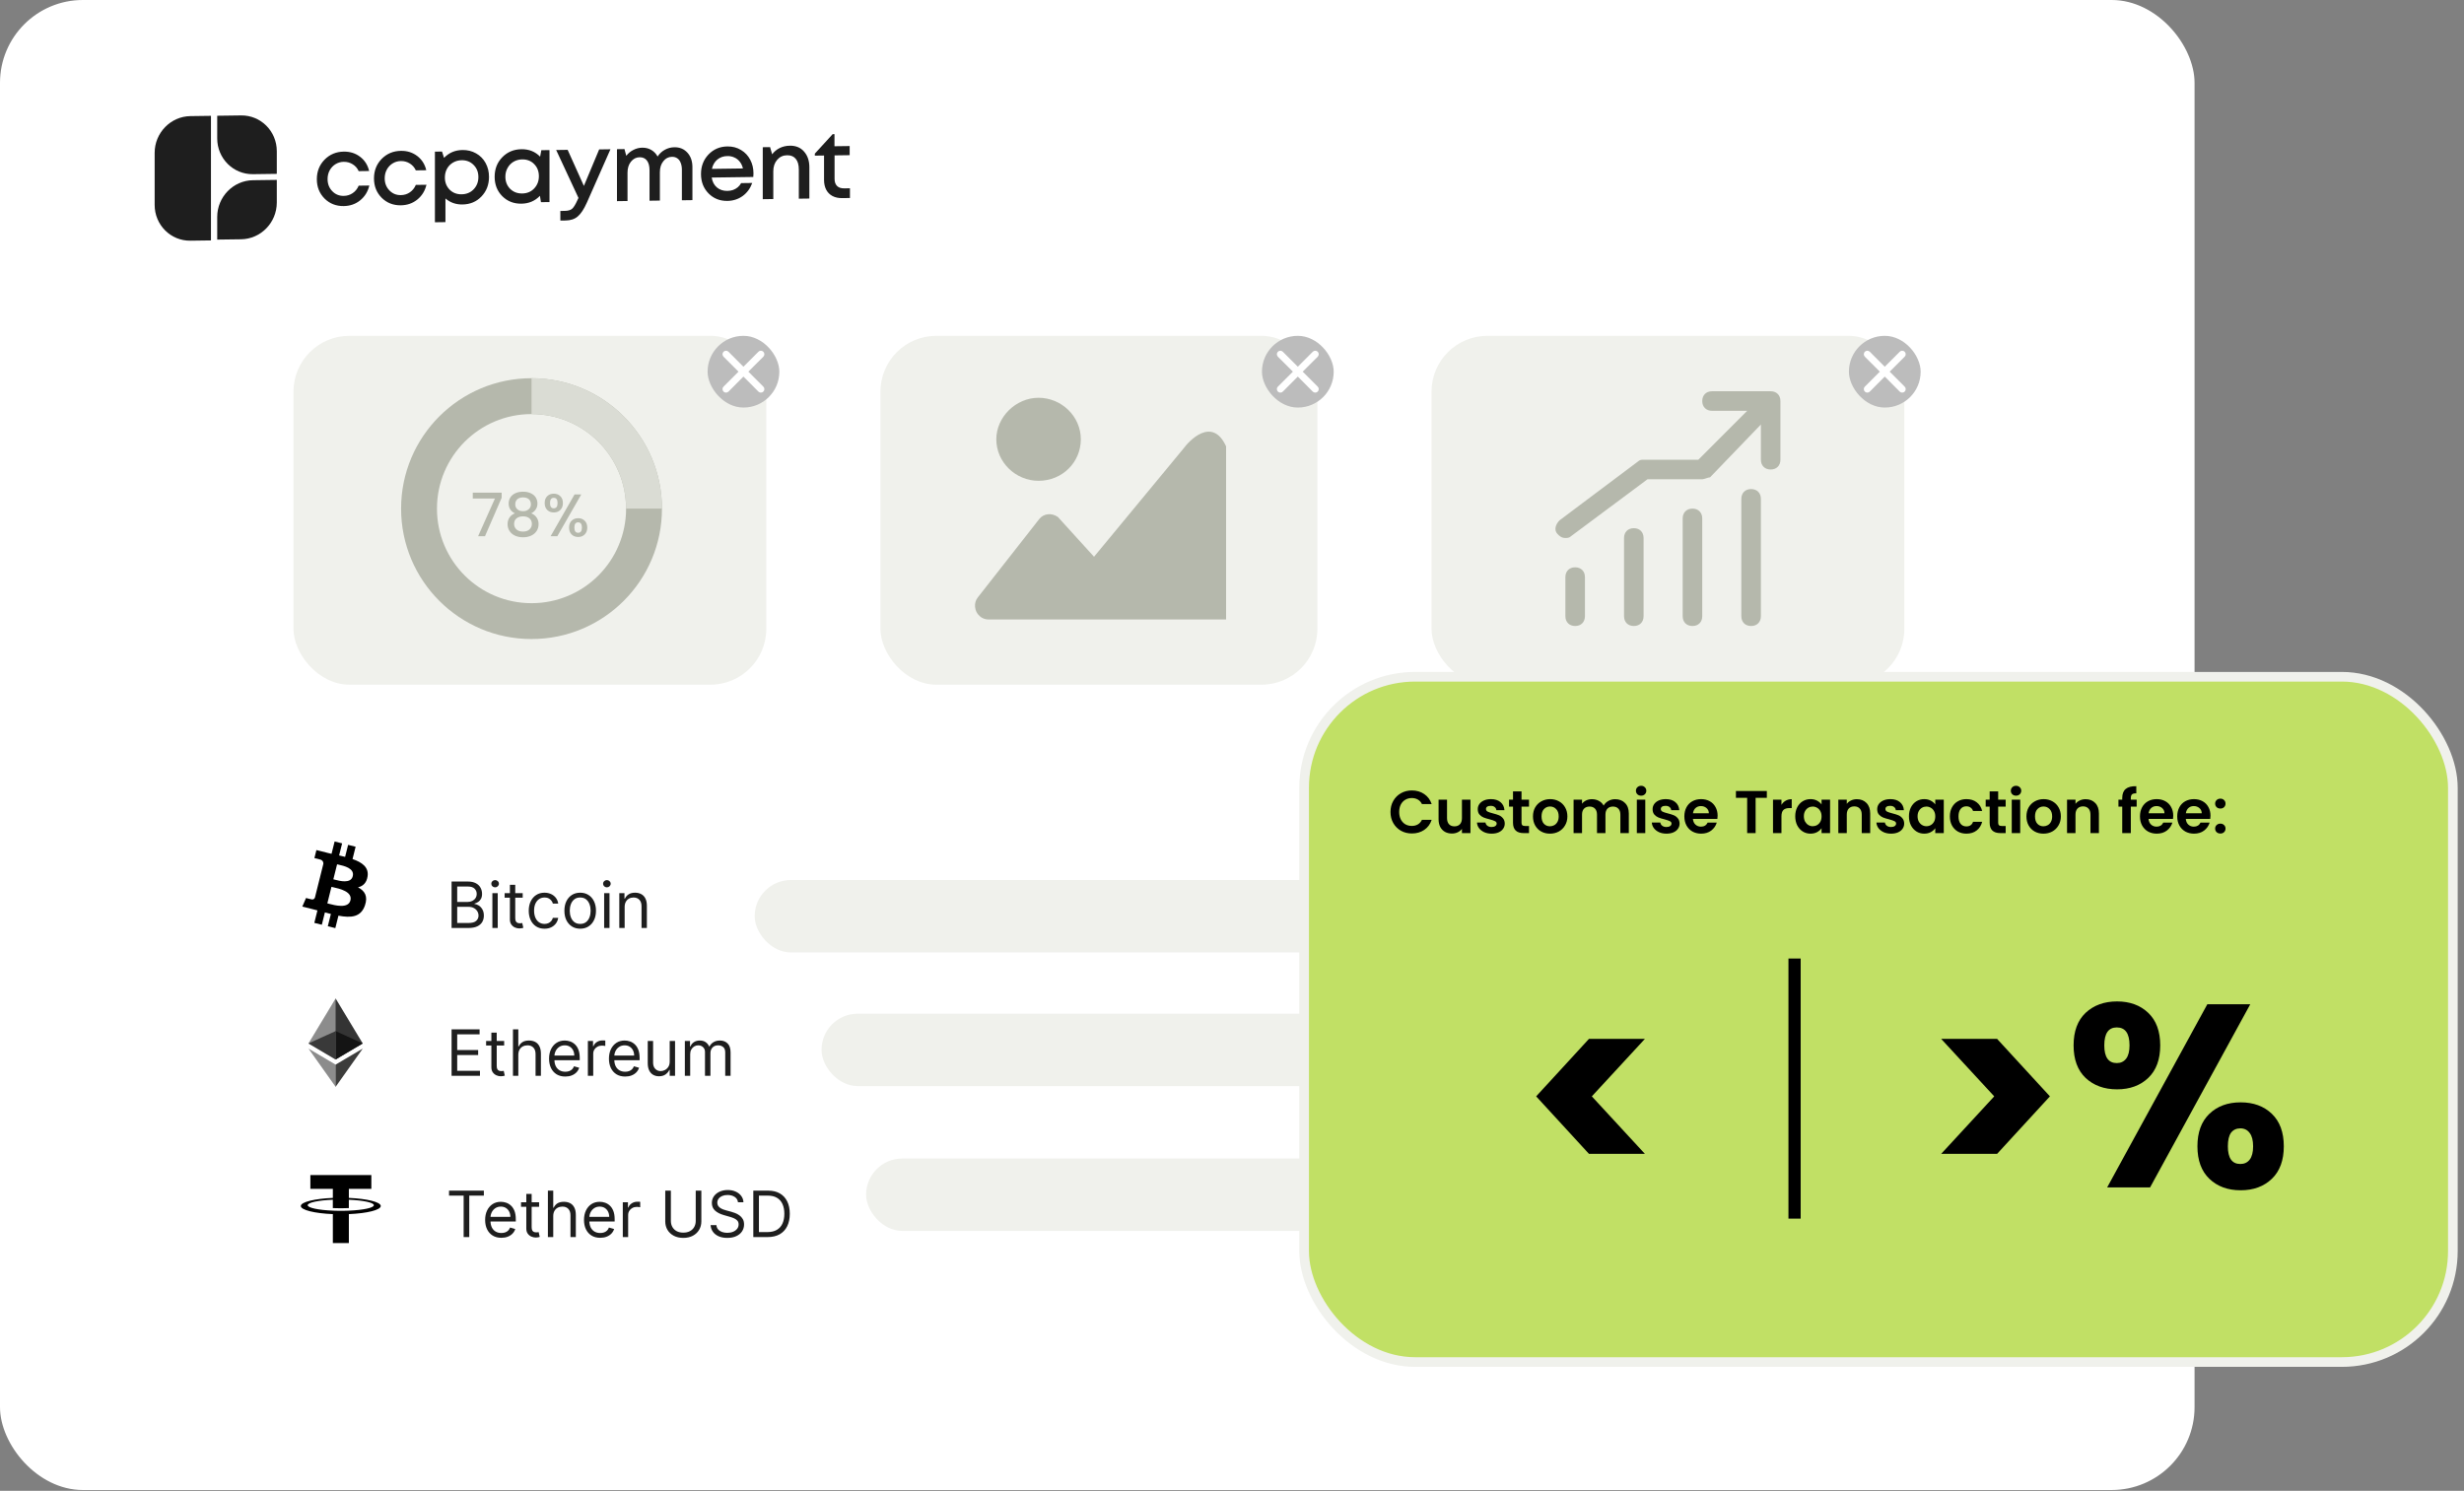 <svg width="390" height="236" viewBox="0 0 390 236" fill="none" xmlns="http://www.w3.org/2000/svg">
<rect x="0" y="0" width="390" height="236" fill="#808080" stroke="none"/>
<rect width="347.353" height="235.87" rx="13.119" fill="white"/>
<g clip-path="url(#clip0_657_6439)">
<path d="M54.401 32.623C53.2 32.639 52.188 32.242 51.367 31.43C50.556 30.609 50.15 29.588 50.15 28.37C50.15 27.141 50.556 26.11 51.367 25.277C52.188 24.443 53.205 24.018 54.416 24.002C55.408 23.988 56.269 24.261 57 24.82C57.731 25.378 58.206 26.129 58.427 27.07L56.775 27.092C56.564 26.628 56.249 26.267 55.828 26.008C55.408 25.74 54.932 25.609 54.401 25.616C53.931 25.623 53.5 25.745 53.109 25.984C52.719 26.223 52.408 26.552 52.178 26.972C51.958 27.381 51.848 27.839 51.848 28.347C51.848 29.108 52.093 29.745 52.584 30.256C53.074 30.767 53.68 31.018 54.401 31.009C54.932 31.001 55.403 30.858 55.813 30.578C56.234 30.298 56.554 29.903 56.775 29.392L58.457 29.37C58.227 30.337 57.741 31.121 57 31.72C56.269 32.309 55.403 32.61 54.401 32.623ZM63.445 32.501C62.243 32.517 61.232 32.12 60.41 31.308C59.599 30.486 59.194 29.466 59.194 28.248C59.194 27.019 59.599 25.988 60.41 25.154C61.232 24.321 62.248 23.896 63.46 23.88C64.451 23.866 65.312 24.139 66.043 24.698C66.774 25.256 67.25 26.006 67.47 26.948L65.818 26.97C65.608 26.506 65.292 26.145 64.872 25.886C64.451 25.618 63.975 25.487 63.445 25.494C62.974 25.501 62.544 25.623 62.153 25.862C61.762 26.101 61.452 26.43 61.222 26.849C61.001 27.259 60.891 27.717 60.891 28.225C60.891 28.986 61.136 29.623 61.627 30.134C62.118 30.645 62.724 30.896 63.445 30.886C63.975 30.879 64.446 30.736 64.856 30.456C65.277 30.176 65.598 29.781 65.818 29.27L67.5 29.248C67.27 30.215 66.784 30.999 66.043 31.598C65.312 32.186 64.446 32.488 63.445 32.501ZM73.194 23.748C73.995 23.737 74.716 23.915 75.357 24.282C75.998 24.639 76.499 25.145 76.859 25.801C77.22 26.456 77.4 27.19 77.4 28.002C77.4 29.241 76.999 30.277 76.198 31.11C75.407 31.933 74.406 32.353 73.194 32.37C72.153 32.383 71.256 32.066 70.505 31.416V35.163L68.838 35.185V24.005L69.965 23.99L70.28 24.991C71.061 24.178 72.032 23.764 73.194 23.748ZM71.166 30.021C71.667 30.522 72.298 30.767 73.059 30.757C73.83 30.746 74.466 30.484 74.966 29.969C75.467 29.445 75.718 28.797 75.718 28.025C75.718 27.253 75.467 26.617 74.966 26.116C74.466 25.605 73.835 25.354 73.074 25.364C72.573 25.371 72.118 25.494 71.707 25.733C71.296 25.972 70.976 26.302 70.746 26.721C70.525 27.13 70.415 27.589 70.415 28.096C70.415 28.868 70.666 29.509 71.166 30.021ZM85.683 23.777L86.975 23.76V31.985L85.623 32.004L85.458 31C84.677 31.813 83.7 32.228 82.529 32.243C81.317 32.26 80.306 31.862 79.495 31.051C78.693 30.239 78.293 29.219 78.293 27.99C78.293 26.751 78.693 25.72 79.495 24.897C80.306 24.063 81.317 23.639 82.529 23.622C83.72 23.606 84.707 23.999 85.488 24.801L85.683 23.777ZM80.741 29.891C81.252 30.392 81.888 30.637 82.649 30.627C83.42 30.617 84.051 30.354 84.541 29.84C85.042 29.315 85.293 28.667 85.293 27.895C85.293 27.113 85.042 26.472 84.541 25.971C84.051 25.47 83.42 25.225 82.649 25.235C82.148 25.242 81.692 25.365 81.282 25.604C80.881 25.843 80.566 26.172 80.336 26.591C80.105 27.001 79.99 27.459 79.99 27.967C79.99 28.739 80.241 29.38 80.741 29.891ZM94.835 23.654L96.622 23.63L92.897 32.058C92.427 33.11 91.946 33.843 91.455 34.255C90.975 34.678 90.329 34.895 89.517 34.906L88.692 34.917V33.394L89.382 33.385C89.913 33.377 90.304 33.266 90.554 33.049C90.804 32.832 91.08 32.387 91.38 31.713L91.56 31.329L88.031 23.746L89.848 23.721L92.417 29.429L94.835 23.654ZM106.728 23.311C107.579 23.299 108.27 23.584 108.801 24.166C109.331 24.748 109.597 25.511 109.597 26.455V31.68L107.929 31.703V26.889C107.929 26.453 107.864 26.078 107.734 25.765C107.614 25.451 107.434 25.215 107.193 25.056C106.963 24.897 106.683 24.819 106.352 24.824C105.802 24.831 105.346 25.066 104.985 25.528C104.625 25.979 104.445 26.555 104.445 27.256V31.75L102.807 31.772V26.958C102.807 26.288 102.672 25.777 102.402 25.425C102.132 25.064 101.741 24.886 101.23 24.893C100.689 24.9 100.234 25.135 99.863 25.597C99.503 26.048 99.323 26.625 99.323 27.325V31.819L97.655 31.841V23.616L98.842 23.6L99.127 24.662C99.438 24.262 99.813 23.952 100.254 23.733C100.695 23.504 101.16 23.386 101.651 23.379C102.192 23.372 102.672 23.492 103.093 23.741C103.513 23.989 103.844 24.335 104.084 24.778C104.375 24.327 104.755 23.972 105.226 23.712C105.696 23.451 106.197 23.318 106.728 23.311ZM119.26 27.452C119.26 27.604 119.25 27.792 119.23 28.016L112.651 28.105C112.751 28.764 113.021 29.283 113.462 29.663C113.912 30.043 114.468 30.228 115.129 30.219C115.449 30.215 115.75 30.165 116.03 30.07C116.311 29.965 116.556 29.824 116.766 29.649C116.987 29.463 117.167 29.242 117.307 28.986L119.064 28.963C118.744 29.84 118.233 30.533 117.532 31.04C116.831 31.537 116.03 31.791 115.129 31.803C113.937 31.819 112.941 31.422 112.14 30.61C111.349 29.798 110.953 28.778 110.953 27.549C110.953 26.32 111.349 25.289 112.14 24.456C112.941 23.623 113.937 23.198 115.129 23.182C115.94 23.171 116.661 23.359 117.292 23.747C117.923 24.124 118.409 24.641 118.749 25.296C119.089 25.941 119.26 26.66 119.26 27.452ZM115.129 24.705C114.508 24.714 113.977 24.898 113.537 25.26C113.106 25.621 112.821 26.112 112.681 26.734L117.592 26.667C117.492 26.252 117.327 25.899 117.097 25.608C116.866 25.306 116.581 25.082 116.24 24.934C115.91 24.776 115.54 24.7 115.129 24.705ZM125.025 23.064C125.967 23.051 126.713 23.361 127.264 23.993C127.824 24.625 128.105 25.454 128.105 26.48V31.43L126.437 31.453V26.837C126.437 26.096 126.277 25.535 125.957 25.153C125.646 24.761 125.186 24.569 124.575 24.578C123.944 24.586 123.423 24.827 123.013 25.299C122.602 25.772 122.397 26.374 122.397 27.105V31.507L120.73 31.53V23.304L121.886 23.289L122.217 24.427C122.527 24.006 122.923 23.676 123.403 23.436C123.894 23.196 124.435 23.072 125.025 23.064ZM133.614 29.817L134.529 29.805V31.343L133.298 31.36C132.707 31.368 132.196 31.258 131.765 31.03C131.335 30.803 131.004 30.472 130.774 30.038C130.544 29.595 130.429 29.073 130.429 28.474V24.62L128.972 24.64V24.32L131.796 21.236L132.081 21.232V23.151L134.484 23.119V24.566L132.096 24.598V28.315C132.096 28.802 132.226 29.176 132.486 29.437C132.747 29.697 133.122 29.824 133.614 29.817Z" fill="#1E1E1E"/>
<path d="M24.479 24.195C24.479 21.026 27.012 18.422 30.137 18.38L33.392 18.336V38.057L30.137 38.101C27.012 38.143 24.479 35.608 24.479 32.439V24.195Z" fill="#1E1E1E"/>
<path d="M34.381 34.343C34.381 31.174 36.914 28.57 40.04 28.528L43.812 28.477V32.063C43.812 35.233 41.279 37.836 38.154 37.879L34.381 37.929V34.343Z" fill="#1E1E1E"/>
<path d="M34.381 21.909C34.381 25.079 36.914 27.614 40.04 27.572L43.812 27.521V23.934C43.812 20.765 41.279 18.23 38.154 18.272L34.381 18.323V21.909Z" fill="#1E1E1E"/>
</g>
<rect x="46.451" y="53.161" width="74.838" height="55.225" rx="8.845" fill="#F0F1EC"/>
<rect x="119.451" y="139.309" width="182.513" height="11.462" rx="5.731" fill="#F0F1EC"/>
<path d="M71.474 146.901V139.549H74.044C74.557 139.549 74.979 139.638 75.312 139.815C75.644 139.989 75.892 140.225 76.055 140.522C76.218 140.816 76.299 141.143 76.299 141.502C76.299 141.818 76.243 142.079 76.13 142.284C76.02 142.49 75.874 142.653 75.692 142.773C75.513 142.892 75.318 142.981 75.107 143.038V143.11C75.332 143.124 75.558 143.203 75.785 143.347C76.013 143.491 76.203 143.696 76.356 143.964C76.51 144.232 76.586 144.56 76.586 144.948C76.586 145.316 76.502 145.648 76.335 145.942C76.167 146.237 75.903 146.47 75.541 146.642C75.18 146.815 74.71 146.901 74.131 146.901H71.474ZM72.365 146.111H74.131C74.712 146.111 75.125 145.999 75.369 145.774C75.616 145.546 75.739 145.271 75.739 144.948C75.739 144.699 75.675 144.469 75.549 144.259C75.422 144.046 75.241 143.876 75.007 143.749C74.772 143.62 74.494 143.555 74.174 143.555H72.365V146.111ZM72.365 142.78H74.016C74.284 142.78 74.525 142.727 74.741 142.622C74.959 142.516 75.131 142.368 75.258 142.177C75.387 141.985 75.452 141.76 75.452 141.502C75.452 141.179 75.339 140.905 75.114 140.68C74.889 140.452 74.533 140.339 74.044 140.339H72.365V142.78ZM77.934 146.901V141.387H78.781V146.901H77.934ZM78.365 140.468C78.2 140.468 78.057 140.412 77.938 140.299C77.82 140.187 77.762 140.052 77.762 139.894C77.762 139.736 77.82 139.6 77.938 139.488C78.057 139.375 78.2 139.319 78.365 139.319C78.53 139.319 78.671 139.375 78.788 139.488C78.908 139.6 78.968 139.736 78.968 139.894C78.968 140.052 78.908 140.187 78.788 140.299C78.671 140.412 78.53 140.468 78.365 140.468ZM82.731 141.387V142.105H79.873V141.387H82.731ZM80.706 140.066H81.553V145.321C81.553 145.561 81.588 145.74 81.657 145.86C81.729 145.977 81.82 146.056 81.93 146.097C82.043 146.135 82.161 146.154 82.286 146.154C82.379 146.154 82.456 146.149 82.515 146.14C82.575 146.128 82.623 146.118 82.659 146.111L82.831 146.872C82.774 146.894 82.694 146.915 82.591 146.937C82.488 146.961 82.357 146.973 82.2 146.973C81.96 146.973 81.726 146.921 81.496 146.818C81.269 146.715 81.079 146.559 80.929 146.348C80.78 146.137 80.706 145.872 80.706 145.551V140.066ZM86.186 147.016C85.669 147.016 85.224 146.894 84.85 146.649C84.477 146.405 84.19 146.069 83.989 145.641C83.788 145.212 83.687 144.723 83.687 144.173C83.687 143.613 83.79 143.118 83.996 142.69C84.204 142.259 84.494 141.923 84.865 141.681C85.238 141.437 85.674 141.315 86.171 141.315C86.559 141.315 86.909 141.387 87.22 141.531C87.531 141.674 87.786 141.875 87.984 142.134C88.183 142.392 88.306 142.694 88.354 143.038H87.507C87.442 142.787 87.299 142.564 87.076 142.371C86.856 142.174 86.559 142.076 86.186 142.076C85.856 142.076 85.566 142.162 85.317 142.335C85.071 142.505 84.878 142.745 84.739 143.056C84.603 143.365 84.535 143.727 84.535 144.144C84.535 144.57 84.602 144.941 84.736 145.257C84.872 145.573 85.064 145.818 85.31 145.993C85.559 146.167 85.851 146.255 86.186 146.255C86.406 146.255 86.606 146.216 86.785 146.14C86.965 146.063 87.117 145.953 87.241 145.809C87.366 145.666 87.454 145.494 87.507 145.293H88.354C88.306 145.618 88.188 145.911 87.999 146.172C87.812 146.431 87.564 146.636 87.256 146.789C86.949 146.94 86.593 147.016 86.186 147.016ZM91.833 147.016C91.335 147.016 90.898 146.897 90.522 146.66C90.149 146.423 89.857 146.092 89.646 145.666C89.438 145.24 89.334 144.742 89.334 144.173C89.334 143.598 89.438 143.097 89.646 142.668C89.857 142.24 90.149 141.907 90.522 141.671C90.898 141.434 91.335 141.315 91.833 141.315C92.33 141.315 92.766 141.434 93.139 141.671C93.515 141.907 93.807 142.24 94.015 142.668C94.226 143.097 94.331 143.598 94.331 144.173C94.331 144.742 94.226 145.24 94.015 145.666C93.807 146.092 93.515 146.423 93.139 146.66C92.766 146.897 92.33 147.016 91.833 147.016ZM91.833 146.255C92.211 146.255 92.522 146.158 92.766 145.964C93.01 145.77 93.191 145.515 93.308 145.199C93.425 144.883 93.484 144.541 93.484 144.173C93.484 143.804 93.425 143.461 93.308 143.142C93.191 142.824 93.01 142.567 92.766 142.371C92.522 142.174 92.211 142.076 91.833 142.076C91.454 142.076 91.143 142.174 90.899 142.371C90.655 142.567 90.474 142.824 90.357 143.142C90.24 143.461 90.181 143.804 90.181 144.173C90.181 144.541 90.24 144.883 90.357 145.199C90.474 145.515 90.655 145.77 90.899 145.964C91.143 146.158 91.454 146.255 91.833 146.255ZM95.624 146.901V141.387H96.471V146.901H95.624ZM96.055 140.468C95.89 140.468 95.748 140.412 95.628 140.299C95.511 140.187 95.452 140.052 95.452 139.894C95.452 139.736 95.511 139.6 95.628 139.488C95.748 139.375 95.89 139.319 96.055 139.319C96.22 139.319 96.361 139.375 96.479 139.488C96.598 139.6 96.658 139.736 96.658 139.894C96.658 140.052 96.598 140.187 96.479 140.299C96.361 140.412 96.22 140.468 96.055 140.468ZM98.87 143.584V146.901H98.023V141.387H98.841V142.248H98.913C99.043 141.968 99.239 141.743 99.502 141.574C99.765 141.401 100.105 141.315 100.522 141.315C100.895 141.315 101.222 141.392 101.502 141.545C101.782 141.696 101.999 141.925 102.155 142.234C102.31 142.54 102.388 142.928 102.388 143.397V146.901H101.541V143.455C101.541 143.021 101.429 142.684 101.204 142.442C100.979 142.198 100.67 142.076 100.277 142.076C100.007 142.076 99.765 142.135 99.552 142.252C99.342 142.369 99.175 142.54 99.053 142.765C98.931 142.99 98.87 143.263 98.87 143.584Z" fill="#1E1E1E"/>
<path fill-rule="evenodd" clip-rule="evenodd" d="M58.182 138.722C58.397 137.281 57.3 136.506 55.8 135.99L56.287 134.038L55.099 133.742L54.625 135.642C54.313 135.564 53.992 135.491 53.673 135.418L54.15 133.505L52.963 133.209L52.476 135.16C52.217 135.102 51.964 135.043 51.717 134.982L51.719 134.976L50.08 134.567L49.764 135.836C49.764 135.836 50.646 136.038 50.627 136.05C51.108 136.17 51.195 136.489 51.181 136.741L50.626 138.965C50.66 138.973 50.703 138.985 50.75 139.004L50.715 138.996C50.686 138.988 50.656 138.981 50.624 138.973L49.847 142.088C49.789 142.234 49.639 142.454 49.303 142.37C49.315 142.388 48.44 142.155 48.44 142.155L47.85 143.515L49.396 143.9C49.565 143.943 49.732 143.986 49.898 144.03L49.898 144.03C50.014 144.06 50.129 144.09 50.243 144.119L49.751 146.093L50.938 146.389L51.425 144.436C51.749 144.524 52.064 144.605 52.372 144.682L51.886 146.626L53.075 146.922L53.566 144.951C55.592 145.335 57.115 145.18 57.757 143.348C58.273 141.872 57.731 141.021 56.665 140.466C57.441 140.287 58.026 139.777 58.182 138.722L58.182 138.722L58.182 138.722ZM55.466 142.528C55.13 143.882 53.011 143.322 52.041 143.066C51.954 143.043 51.876 143.023 51.81 143.006L52.462 140.391C52.543 140.411 52.642 140.433 52.754 140.458L52.754 140.458C53.757 140.683 55.812 141.144 55.466 142.528H55.466ZM52.956 139.244C53.764 139.46 55.528 139.931 55.835 138.7H55.835C56.148 137.442 54.435 137.063 53.598 136.877C53.504 136.857 53.421 136.838 53.353 136.821L52.761 139.193C52.817 139.207 52.883 139.225 52.956 139.244Z" fill="black"/>
<path d="M53.119 158.055L53.025 158.374V167.623L53.119 167.716L57.413 165.178L53.119 158.055Z" fill="#343434"/>
<path d="M53.121 158.055L48.828 165.178L53.121 167.716V163.227V158.055Z" fill="#8C8C8C"/>
<path d="M53.121 168.529L53.068 168.594V171.888L53.121 172.043L57.417 165.993L53.121 168.529Z" fill="#3C3C3B"/>
<path d="M53.12 172.043V168.529L48.826 165.993L53.12 172.043Z" fill="#8C8C8C"/>
<path d="M53.121 167.716L57.414 165.179L53.121 163.227V167.716Z" fill="#141414"/>
<path d="M48.826 165.178L53.12 167.716V163.227L48.826 165.178Z" fill="#393939"/>
<path fill-rule="evenodd" clip-rule="evenodd" d="M58.776 186.016V188.202H55.218V189.63C58.099 189.753 60.266 190.281 60.266 190.913C60.266 191.546 58.099 192.073 55.218 192.196V196.78H52.683V192.197C49.791 192.076 47.613 191.547 47.613 190.913C47.613 190.279 49.791 189.75 52.683 189.63V188.202H49.125V186.016H58.776ZM55.217 191.649C57.491 191.551 59.175 191.202 59.175 190.784C59.175 190.367 57.491 190.017 55.215 189.92V191.241C54.811 191.261 54.381 191.272 53.936 191.272C53.499 191.272 53.077 191.261 52.68 191.242V189.916C50.395 190.013 48.7 190.363 48.7 190.782C48.7 191.202 50.394 191.553 52.68 191.648L52.83 191.654H52.832C52.984 191.66 53.137 191.664 53.293 191.667H53.307L53.439 191.67H53.477L53.587 191.671H54.291L54.403 191.67H54.442L54.583 191.667H54.59C54.695 191.665 54.799 191.662 54.901 191.659H54.916L55.054 191.654H55.07L55.217 191.649Z" fill="black"/>
<path d="M71.474 170.302V162.951H75.911V163.74H72.365V166.225H75.681V167.014H72.365V169.513H75.969V170.302H71.474ZM79.799 164.789V165.507H76.941V164.789H79.799ZM77.774 163.468H78.621V168.723C78.621 168.962 78.656 169.142 78.725 169.261C78.797 169.379 78.888 169.458 78.998 169.498C79.111 169.537 79.229 169.556 79.354 169.556C79.447 169.556 79.524 169.551 79.584 169.541C79.643 169.529 79.691 169.52 79.727 169.513L79.899 170.274C79.842 170.295 79.762 170.317 79.659 170.338C79.556 170.362 79.425 170.374 79.268 170.374C79.028 170.374 78.794 170.323 78.564 170.22C78.337 170.117 78.148 169.96 77.997 169.75C77.848 169.539 77.774 169.273 77.774 168.953V163.468ZM82.039 166.986V170.302H81.192V162.951H82.039V165.65H82.111C82.24 165.365 82.434 165.139 82.692 164.972C82.953 164.802 83.3 164.717 83.733 164.717C84.109 164.717 84.438 164.792 84.72 164.943C85.003 165.091 85.222 165.32 85.377 165.629C85.535 165.935 85.614 166.325 85.614 166.799V170.302H84.767V166.856C84.767 166.418 84.653 166.08 84.426 165.84C84.201 165.599 83.889 165.478 83.489 165.478C83.212 165.478 82.963 165.537 82.742 165.654C82.525 165.771 82.352 165.942 82.225 166.167C82.101 166.392 82.039 166.665 82.039 166.986ZM89.476 170.417C88.945 170.417 88.486 170.3 88.101 170.066C87.718 169.829 87.423 169.498 87.214 169.075C87.008 168.649 86.906 168.153 86.906 167.589C86.906 167.024 87.008 166.526 87.214 166.095C87.423 165.662 87.712 165.325 88.083 165.083C88.456 164.839 88.892 164.717 89.39 164.717C89.677 164.717 89.96 164.765 90.24 164.86C90.52 164.956 90.775 165.112 91.005 165.327C91.235 165.54 91.418 165.822 91.554 166.174C91.691 166.526 91.759 166.959 91.759 167.474V167.833H87.509V167.1H90.897C90.897 166.789 90.835 166.512 90.711 166.268C90.589 166.024 90.414 165.831 90.187 165.69C89.962 165.548 89.696 165.478 89.39 165.478C89.052 165.478 88.76 165.562 88.514 165.729C88.27 165.894 88.082 166.11 87.95 166.375C87.819 166.641 87.753 166.926 87.753 167.23V167.718C87.753 168.134 87.825 168.487 87.968 168.777C88.114 169.064 88.316 169.283 88.575 169.434C88.833 169.582 89.134 169.656 89.476 169.656C89.698 169.656 89.9 169.625 90.079 169.563C90.261 169.498 90.418 169.403 90.549 169.276C90.681 169.147 90.783 168.986 90.854 168.795L91.673 169.025C91.587 169.302 91.442 169.546 91.239 169.757C91.035 169.965 90.784 170.128 90.485 170.245C90.186 170.36 89.849 170.417 89.476 170.417ZM93.048 170.302V164.789H93.866V165.621H93.924C94.024 165.349 94.206 165.127 94.469 164.957C94.733 164.787 95.029 164.702 95.359 164.702C95.422 164.702 95.499 164.704 95.593 164.706C95.686 164.708 95.757 164.712 95.805 164.717V165.578C95.776 165.571 95.71 165.56 95.607 165.546C95.507 165.529 95.4 165.521 95.288 165.521C95.02 165.521 94.78 165.577 94.57 165.69C94.362 165.8 94.196 165.953 94.074 166.149C93.955 166.343 93.895 166.564 93.895 166.813V170.302H93.048ZM98.953 170.417C98.421 170.417 97.963 170.3 97.578 170.066C97.195 169.829 96.9 169.498 96.691 169.075C96.486 168.649 96.383 168.153 96.383 167.589C96.383 167.024 96.486 166.526 96.691 166.095C96.9 165.662 97.189 165.325 97.56 165.083C97.933 164.839 98.369 164.717 98.867 164.717C99.154 164.717 99.437 164.765 99.717 164.86C99.997 164.956 100.252 165.112 100.482 165.327C100.712 165.54 100.895 165.822 101.031 166.174C101.168 166.526 101.236 166.959 101.236 167.474V167.833H96.986V167.1H100.374C100.374 166.789 100.312 166.512 100.188 166.268C100.066 166.024 99.891 165.831 99.664 165.69C99.439 165.548 99.173 165.478 98.867 165.478C98.529 165.478 98.237 165.562 97.991 165.729C97.747 165.894 97.559 166.11 97.427 166.375C97.296 166.641 97.23 166.926 97.23 167.23V167.718C97.23 168.134 97.302 168.487 97.445 168.777C97.591 169.064 97.793 169.283 98.052 169.434C98.31 169.582 98.611 169.656 98.953 169.656C99.175 169.656 99.376 169.625 99.556 169.563C99.738 169.498 99.894 169.403 100.026 169.276C100.158 169.147 100.259 168.986 100.331 168.795L101.15 169.025C101.064 169.302 100.919 169.546 100.715 169.757C100.512 169.965 100.261 170.128 99.962 170.245C99.662 170.36 99.326 170.417 98.953 170.417ZM105.999 168.048V164.789H106.847V170.302H105.999V169.369H105.942C105.813 169.649 105.612 169.887 105.339 170.084C105.066 170.277 104.722 170.374 104.305 170.374C103.961 170.374 103.654 170.299 103.386 170.148C103.118 169.995 102.908 169.765 102.754 169.459C102.601 169.15 102.525 168.761 102.525 168.292V164.789H103.372V168.235C103.372 168.637 103.484 168.958 103.709 169.197C103.937 169.436 104.226 169.556 104.578 169.556C104.789 169.556 105.003 169.502 105.221 169.394C105.441 169.287 105.625 169.121 105.773 168.899C105.924 168.676 105.999 168.393 105.999 168.048ZM108.398 170.302V164.789H109.217V165.65H109.289C109.403 165.356 109.589 165.127 109.845 164.965C110.101 164.799 110.409 164.717 110.768 164.717C111.131 164.717 111.434 164.799 111.676 164.965C111.92 165.127 112.11 165.356 112.247 165.65H112.304C112.445 165.365 112.657 165.139 112.939 164.972C113.222 164.802 113.56 164.717 113.955 164.717C114.448 164.717 114.851 164.871 115.165 165.18C115.478 165.486 115.635 165.964 115.635 166.612V170.302H114.788V166.612C114.788 166.205 114.677 165.915 114.454 165.74C114.232 165.565 113.97 165.478 113.668 165.478C113.28 165.478 112.98 165.595 112.767 165.83C112.554 166.062 112.448 166.356 112.448 166.713V170.302H111.586V166.526C111.586 166.213 111.484 165.96 111.281 165.769C111.077 165.575 110.815 165.478 110.495 165.478C110.275 165.478 110.069 165.537 109.877 165.654C109.688 165.771 109.535 165.934 109.418 166.142C109.303 166.348 109.245 166.586 109.245 166.856V170.302H108.398Z" fill="#1E1E1E"/>
<path d="M71.072 189.27V188.48H76.586V189.27H74.274V195.832H73.384V189.27H71.072ZM79.357 195.947C78.826 195.947 78.368 195.83 77.982 195.595C77.6 195.358 77.304 195.028 77.096 194.604C76.89 194.178 76.787 193.683 76.787 193.118C76.787 192.553 76.89 192.056 77.096 191.625C77.304 191.192 77.594 190.854 77.965 190.612C78.338 190.368 78.773 190.246 79.271 190.246C79.558 190.246 79.842 190.294 80.122 190.39C80.402 190.486 80.657 190.641 80.886 190.857C81.116 191.07 81.299 191.352 81.436 191.704C81.572 192.056 81.64 192.489 81.64 193.003V193.362H77.39V192.63H80.779C80.779 192.319 80.717 192.041 80.592 191.797C80.47 191.553 80.295 191.36 80.068 191.219C79.843 191.078 79.578 191.007 79.271 191.007C78.934 191.007 78.642 191.091 78.395 191.259C78.151 191.424 77.963 191.639 77.832 191.905C77.7 192.17 77.634 192.455 77.634 192.759V193.247C77.634 193.664 77.706 194.017 77.85 194.306C77.996 194.593 78.198 194.812 78.456 194.963C78.715 195.112 79.015 195.186 79.357 195.186C79.58 195.186 79.781 195.155 79.96 195.092C80.142 195.028 80.299 194.932 80.431 194.805C80.562 194.676 80.664 194.516 80.736 194.324L81.554 194.554C81.468 194.832 81.323 195.076 81.12 195.286C80.916 195.494 80.665 195.657 80.366 195.774C80.067 195.889 79.731 195.947 79.357 195.947ZM85.327 190.318V191.036H82.47V190.318H85.327ZM83.302 188.997H84.15V194.252C84.15 194.492 84.184 194.671 84.254 194.791C84.326 194.908 84.416 194.987 84.526 195.028C84.639 195.066 84.757 195.085 84.882 195.085C84.975 195.085 85.052 195.08 85.112 195.071C85.171 195.059 85.219 195.049 85.255 195.042L85.428 195.803C85.37 195.825 85.29 195.846 85.187 195.868C85.084 195.892 84.954 195.904 84.796 195.904C84.556 195.904 84.322 195.852 84.092 195.749C83.865 195.646 83.676 195.49 83.525 195.279C83.377 195.068 83.302 194.803 83.302 194.482V188.997ZM87.567 192.515V195.832H86.72V188.48H87.567V191.18H87.639C87.768 190.895 87.962 190.669 88.22 190.501C88.481 190.331 88.828 190.246 89.261 190.246C89.637 190.246 89.966 190.322 90.249 190.472C90.531 190.621 90.75 190.849 90.906 191.158C91.064 191.464 91.142 191.854 91.142 192.328V195.832H90.295V192.386C90.295 191.948 90.182 191.609 89.954 191.37C89.729 191.128 89.417 191.007 89.017 191.007C88.74 191.007 88.491 191.066 88.271 191.183C88.053 191.3 87.881 191.472 87.754 191.697C87.629 191.921 87.567 192.194 87.567 192.515ZM95.004 195.947C94.473 195.947 94.014 195.83 93.629 195.595C93.246 195.358 92.951 195.028 92.743 194.604C92.537 194.178 92.434 193.683 92.434 193.118C92.434 192.553 92.537 192.056 92.743 191.625C92.951 191.192 93.24 190.854 93.611 190.612C93.985 190.368 94.42 190.246 94.918 190.246C95.205 190.246 95.489 190.294 95.769 190.39C96.049 190.486 96.304 190.641 96.533 190.857C96.763 191.07 96.946 191.352 97.083 191.704C97.219 192.056 97.287 192.489 97.287 193.003V193.362H93.037V192.63H96.426C96.426 192.319 96.363 192.041 96.239 191.797C96.117 191.553 95.942 191.36 95.715 191.219C95.49 191.078 95.224 191.007 94.918 191.007C94.581 191.007 94.288 191.091 94.042 191.259C93.798 191.424 93.61 191.639 93.478 191.905C93.347 192.17 93.281 192.455 93.281 192.759V193.247C93.281 193.664 93.353 194.017 93.496 194.306C93.642 194.593 93.845 194.812 94.103 194.963C94.362 195.112 94.662 195.186 95.004 195.186C95.227 195.186 95.428 195.155 95.607 195.092C95.789 195.028 95.946 194.932 96.077 194.805C96.209 194.676 96.311 194.516 96.383 194.324L97.201 194.554C97.115 194.832 96.97 195.076 96.767 195.286C96.563 195.494 96.312 195.657 96.013 195.774C95.714 195.889 95.377 195.947 95.004 195.947ZM98.576 195.832V190.318H99.394V191.151H99.452C99.552 190.878 99.734 190.657 99.997 190.487C100.261 190.317 100.557 190.232 100.888 190.232C100.95 190.232 101.028 190.233 101.121 190.236C101.214 190.238 101.285 190.241 101.333 190.246V191.108C101.304 191.101 101.238 191.09 101.135 191.076C101.035 191.059 100.928 191.05 100.816 191.05C100.548 191.05 100.309 191.107 100.098 191.219C99.89 191.329 99.725 191.482 99.603 191.679C99.483 191.872 99.423 192.094 99.423 192.343V195.832H98.576ZM110.12 188.48H111.01V193.348C111.01 193.85 110.891 194.299 110.654 194.694C110.42 195.086 110.088 195.396 109.66 195.624C109.232 195.849 108.729 195.961 108.152 195.961C107.576 195.961 107.073 195.849 106.645 195.624C106.216 195.396 105.884 195.086 105.647 194.694C105.412 194.299 105.295 193.85 105.295 193.348V188.48H106.185V193.276C106.185 193.635 106.264 193.954 106.422 194.234C106.58 194.512 106.805 194.731 107.097 194.891C107.391 195.049 107.743 195.128 108.152 195.128C108.562 195.128 108.913 195.049 109.208 194.891C109.502 194.731 109.727 194.512 109.883 194.234C110.041 193.954 110.12 193.635 110.12 193.276V188.48ZM116.808 190.318C116.765 189.954 116.59 189.672 116.284 189.471C115.978 189.27 115.602 189.169 115.157 189.169C114.831 189.169 114.547 189.222 114.303 189.327C114.061 189.433 113.872 189.577 113.735 189.762C113.601 189.946 113.534 190.155 113.534 190.39C113.534 190.586 113.581 190.755 113.674 190.896C113.77 191.035 113.892 191.151 114.04 191.244C114.189 191.335 114.344 191.411 114.507 191.47C114.67 191.528 114.819 191.574 114.956 191.61L115.703 191.811C115.894 191.862 116.107 191.931 116.342 192.02C116.578 192.108 116.805 192.229 117.02 192.382C117.238 192.533 117.417 192.727 117.558 192.964C117.7 193.201 117.77 193.491 117.77 193.836C117.77 194.233 117.666 194.592 117.458 194.913C117.252 195.234 116.951 195.488 116.553 195.678C116.158 195.867 115.679 195.961 115.114 195.961C114.587 195.961 114.131 195.876 113.746 195.706C113.363 195.536 113.062 195.299 112.842 194.995C112.624 194.692 112.5 194.339 112.472 193.937H113.391C113.415 194.214 113.508 194.444 113.671 194.626C113.836 194.805 114.044 194.939 114.295 195.028C114.549 195.114 114.822 195.157 115.114 195.157C115.454 195.157 115.759 195.102 116.029 194.992C116.3 194.879 116.514 194.724 116.672 194.525C116.83 194.324 116.909 194.09 116.909 193.822C116.909 193.578 116.84 193.379 116.704 193.226C116.568 193.073 116.388 192.948 116.166 192.852C115.943 192.757 115.703 192.673 115.444 192.601L114.539 192.343C113.965 192.178 113.51 191.942 113.175 191.636C112.84 191.329 112.673 190.928 112.673 190.433C112.673 190.021 112.784 189.662 113.007 189.356C113.232 189.047 113.533 188.808 113.911 188.638C114.292 188.466 114.717 188.38 115.186 188.38C115.659 188.38 116.081 188.465 116.449 188.634C116.818 188.802 117.11 189.032 117.325 189.324C117.543 189.616 117.658 189.947 117.67 190.318H116.808ZM121.503 195.832H119.234V188.48H121.603C122.316 188.48 122.927 188.627 123.434 188.922C123.941 189.214 124.33 189.634 124.601 190.182C124.871 190.727 125.006 191.381 125.006 192.142C125.006 192.907 124.87 193.567 124.597 194.12C124.324 194.67 123.927 195.094 123.405 195.39C122.884 195.685 122.249 195.832 121.503 195.832ZM120.124 195.042H121.445C122.053 195.042 122.557 194.925 122.957 194.69C123.356 194.456 123.654 194.122 123.85 193.689C124.047 193.256 124.145 192.74 124.145 192.142C124.145 191.548 124.048 191.037 123.854 190.609C123.66 190.178 123.371 189.848 122.985 189.618C122.6 189.386 122.12 189.27 121.546 189.27H120.124V195.042Z" fill="#1E1E1E"/>
<rect x="130.031" y="160.47" width="171.932" height="11.462" rx="5.731" fill="#F0F1EC"/>
<rect x="137.086" y="183.395" width="164.879" height="11.462" rx="5.731" fill="#F0F1EC"/>
<rect x="139.354" y="53.162" width="69.161" height="55.225" rx="8.845" fill="#F0F1EC"/>
<rect x="226.58" y="53.162" width="74.838" height="55.225" rx="8.845" fill="#F0F1EC"/>
<path d="M247.768 91.355V97.549C247.768 98.478 248.387 99.097 249.316 99.097C250.244 99.097 250.863 98.478 250.863 97.549V91.355C250.863 90.426 250.244 89.807 249.316 89.807C248.387 89.807 247.768 90.426 247.768 91.355ZM257.051 85.162V97.549C257.051 98.478 257.67 99.097 258.599 99.097C259.527 99.097 260.146 98.478 260.146 97.549V85.162C260.146 84.233 259.527 83.613 258.599 83.613C257.67 83.613 257.051 84.233 257.051 85.162ZM266.334 82.065V97.549C266.334 98.478 266.953 99.097 267.882 99.097C268.81 99.097 269.429 98.478 269.429 97.549V82.065C269.429 81.136 268.81 80.516 267.882 80.516C266.953 80.516 266.334 81.136 266.334 82.065ZM275.617 78.968V97.549C275.617 98.478 276.236 99.097 277.165 99.097C278.093 99.097 278.712 98.478 278.712 97.549V78.968C278.712 78.039 278.093 77.42 277.165 77.42C276.236 77.42 275.617 78.039 275.617 78.968ZM247.768 85.162C248.078 85.162 248.387 85.162 248.697 84.852L260.765 75.871H269.429C269.738 75.871 270.357 75.562 270.666 75.562L278.712 67.2V72.775C278.712 73.704 279.331 74.323 280.259 74.323C281.187 74.323 281.806 73.704 281.806 72.775V63.484C281.806 62.555 281.187 61.936 280.259 61.936H270.976C270.048 61.936 269.429 62.555 269.429 63.484C269.429 64.413 270.048 65.033 270.976 65.033H276.546L268.81 72.775H260.146C259.836 72.775 259.527 72.775 259.217 73.084L246.84 82.374C246.221 82.994 245.912 83.923 246.531 84.542C246.84 84.852 247.15 85.162 247.768 85.162Z" fill="#B5B8AC"/>
<rect x="111.998" y="53.161" width="11.355" height="11.355" rx="5.677" fill="#BCBCBC"/>
<path d="M118.45 58.836L120.824 56.467C121.04 56.25 121.04 55.899 120.824 55.683C120.607 55.466 120.256 55.466 120.04 55.683L117.671 58.057L115.303 55.683C115.086 55.466 114.735 55.466 114.519 55.683C114.302 55.899 114.302 56.25 114.519 56.467L116.893 58.836L114.519 61.205C114.414 61.308 114.355 61.449 114.355 61.596C114.355 61.744 114.414 61.885 114.519 61.989C114.622 62.093 114.764 62.152 114.911 62.152C115.058 62.152 115.199 62.093 115.303 61.989L117.671 59.614L120.04 61.989C120.144 62.093 120.285 62.152 120.432 62.152C120.579 62.152 120.72 62.093 120.824 61.989C120.928 61.885 120.987 61.744 120.987 61.596C120.987 61.449 120.928 61.308 120.824 61.205L118.45 58.836Z" fill="white"/>
<rect x="199.742" y="53.162" width="11.355" height="11.355" rx="5.677" fill="#BCBCBC"/>
<path d="M206.194 58.836L208.568 56.467C208.785 56.251 208.785 55.9 208.568 55.683C208.352 55.467 208.001 55.467 207.784 55.683L205.416 58.057L203.047 55.683C202.83 55.467 202.479 55.467 202.263 55.683C202.046 55.9 202.046 56.251 202.263 56.467L204.637 58.836L202.263 61.205C202.158 61.308 202.1 61.449 202.1 61.597C202.1 61.744 202.158 61.885 202.263 61.989C202.367 62.093 202.508 62.152 202.655 62.152C202.802 62.152 202.943 62.093 203.047 61.989L205.416 59.614L207.784 61.989C207.888 62.093 208.029 62.152 208.176 62.152C208.323 62.152 208.464 62.093 208.568 61.989C208.673 61.885 208.731 61.744 208.731 61.597C208.731 61.449 208.673 61.308 208.568 61.205L206.194 58.836Z" fill="white"/>
<rect x="292.645" y="53.162" width="11.355" height="11.355" rx="5.677" fill="#BCBCBC"/>
<path d="M299.096 58.836L301.47 56.467C301.687 56.251 301.687 55.9 301.47 55.683C301.254 55.467 300.903 55.467 300.686 55.683L298.318 58.057L295.949 55.683C295.733 55.467 295.382 55.467 295.165 55.683C294.949 55.9 294.949 56.251 295.165 56.467L297.539 58.836L295.165 61.205C295.061 61.308 295.002 61.449 295.002 61.597C295.002 61.744 295.061 61.885 295.165 61.989C295.269 62.093 295.41 62.152 295.557 62.152C295.704 62.152 295.846 62.093 295.949 61.989L298.318 59.614L300.686 61.989C300.79 62.093 300.931 62.152 301.078 62.152C301.226 62.152 301.367 62.093 301.47 61.989C301.575 61.885 301.634 61.744 301.634 61.597C301.634 61.449 301.575 61.308 301.47 61.205L299.096 58.836Z" fill="white"/>
<path fill-rule="evenodd" clip-rule="evenodd" d="M84.129 101.161C95.531 101.161 104.774 91.918 104.774 80.516C104.774 69.114 95.531 59.871 84.129 59.871C72.728 59.871 63.484 69.114 63.484 80.516C63.484 91.918 72.728 101.161 84.129 101.161ZM84.13 95.484C92.397 95.484 99.098 88.783 99.098 80.516C99.098 72.25 92.397 65.549 84.13 65.549C75.864 65.549 69.163 72.25 69.163 80.516C69.163 88.783 75.864 95.484 84.13 95.484Z" fill="#B5B8AC"/>
<path fill-rule="evenodd" clip-rule="evenodd" d="M84.129 59.871C95.531 59.871 104.774 69.114 104.774 80.516H99.097C99.097 80.516 99.097 80.516 99.097 80.516C99.097 72.25 92.395 65.549 84.129 65.549C84.129 65.549 84.129 65.549 84.129 65.549V59.871Z" fill="#DADCD4"/>
<path d="M79.404 78.797L76.765 84.881H75.674L78.341 78.911H74.829V77.99H79.404V78.797ZM81.497 81.264C80.839 80.935 80.51 80.416 80.51 79.708C80.51 79.366 80.596 79.053 80.766 78.768C80.937 78.484 81.193 78.259 81.535 78.094C81.877 77.924 82.294 77.838 82.788 77.838C83.275 77.838 83.69 77.924 84.031 78.094C84.379 78.259 84.639 78.484 84.81 78.768C84.981 79.053 85.066 79.366 85.066 79.708C85.066 80.062 84.974 80.375 84.791 80.647C84.614 80.913 84.376 81.119 84.079 81.264C84.439 81.397 84.724 81.616 84.933 81.919C85.142 82.217 85.246 82.568 85.246 82.973C85.246 83.384 85.142 83.748 84.933 84.064C84.724 84.381 84.433 84.624 84.06 84.795C83.686 84.966 83.263 85.052 82.788 85.052C82.313 85.052 81.889 84.966 81.516 84.795C81.149 84.624 80.861 84.381 80.652 84.064C80.444 83.748 80.339 83.384 80.339 82.973C80.339 82.562 80.444 82.207 80.652 81.91C80.861 81.612 81.143 81.397 81.497 81.264ZM84.031 79.841C84.031 79.486 83.921 79.214 83.699 79.025C83.478 78.835 83.174 78.74 82.788 78.74C82.408 78.74 82.108 78.835 81.886 79.025C81.665 79.214 81.554 79.49 81.554 79.85C81.554 80.167 81.668 80.426 81.896 80.629C82.13 80.825 82.427 80.923 82.788 80.923C83.149 80.923 83.446 80.822 83.68 80.619C83.914 80.416 84.031 80.157 84.031 79.841ZM82.788 81.739C82.37 81.739 82.029 81.843 81.763 82.052C81.504 82.255 81.374 82.549 81.374 82.935C81.374 83.296 81.5 83.59 81.753 83.818C82.007 84.039 82.351 84.15 82.788 84.15C83.218 84.15 83.557 84.036 83.804 83.808C84.057 83.58 84.183 83.289 84.183 82.935C84.183 82.555 84.053 82.261 83.794 82.052C83.541 81.843 83.206 81.739 82.788 81.739ZM86.211 79.632C86.211 79.17 86.344 78.809 86.61 78.55C86.882 78.284 87.23 78.151 87.654 78.151C88.078 78.151 88.423 78.284 88.689 78.55C88.961 78.809 89.097 79.17 89.097 79.632C89.097 80.094 88.961 80.458 88.689 80.723C88.423 80.989 88.078 81.122 87.654 81.122C87.23 81.122 86.882 80.989 86.61 80.723C86.344 80.458 86.211 80.094 86.211 79.632ZM92.001 78.275L88.214 84.881H87.151L90.938 78.275H92.001ZM87.654 78.806C87.255 78.806 87.056 79.081 87.056 79.632C87.056 80.189 87.255 80.467 87.654 80.467C87.844 80.467 87.99 80.401 88.091 80.268C88.198 80.129 88.252 79.917 88.252 79.632C88.252 79.081 88.053 78.806 87.654 78.806ZM90.074 83.514C90.074 83.052 90.207 82.691 90.473 82.432C90.745 82.166 91.093 82.033 91.517 82.033C91.935 82.033 92.276 82.166 92.542 82.432C92.814 82.691 92.95 83.052 92.95 83.514C92.95 83.976 92.814 84.34 92.542 84.605C92.276 84.871 91.935 85.004 91.517 85.004C91.093 85.004 90.745 84.871 90.473 84.605C90.207 84.34 90.074 83.976 90.074 83.514ZM91.508 82.688C91.109 82.688 90.91 82.963 90.91 83.514C90.91 84.064 91.109 84.34 91.508 84.34C91.906 84.34 92.106 84.064 92.106 83.514C92.106 82.963 91.906 82.688 91.508 82.688Z" fill="#B5B8AC"/>
<path d="M164.383 62.968C168.006 62.968 171.072 65.904 171.072 69.54C171.072 73.175 168.146 76.112 164.383 76.112C160.76 76.112 157.695 73.175 157.695 69.54C157.695 66.044 160.76 62.968 164.383 62.968ZM156.441 98.065C156.022 98.065 155.465 97.925 155.047 97.505C154.211 96.806 154.072 95.408 154.768 94.569L164.523 82.124C165.219 81.285 166.473 81.146 167.449 81.845L173.162 88.137L187.375 70.938C188.072 69.96 191.834 65.765 194.064 70.659V98.065H156.441Z" fill="#B5B8AC"/>
<rect x="206.416" y="107.131" width="181.821" height="108.482" rx="17.571" fill="#C1E065" stroke="#F0F1EC" stroke-width="1.528"/>
<path d="M220.086 128.538C220.086 127.882 220.233 127.296 220.526 126.78C220.825 126.258 221.23 125.854 221.739 125.567C222.255 125.274 222.832 125.127 223.469 125.127C224.214 125.127 224.867 125.319 225.427 125.701C225.988 126.083 226.38 126.612 226.602 127.287H225.064C224.911 126.968 224.695 126.729 224.414 126.57C224.141 126.411 223.822 126.331 223.459 126.331C223.071 126.331 222.723 126.424 222.418 126.608C222.118 126.787 221.883 127.042 221.711 127.373C221.545 127.704 221.462 128.093 221.462 128.538C221.462 128.978 221.545 129.366 221.711 129.704C221.883 130.035 222.118 130.293 222.418 130.478C222.723 130.656 223.071 130.745 223.459 130.745C223.822 130.745 224.141 130.666 224.414 130.507C224.695 130.341 224.911 130.099 225.064 129.78H226.602C226.38 130.462 225.988 130.994 225.427 131.376C224.873 131.752 224.22 131.94 223.469 131.94C222.832 131.94 222.255 131.796 221.739 131.51C221.23 131.217 220.825 130.812 220.526 130.296C220.233 129.78 220.086 129.194 220.086 128.538ZM232.742 126.589V131.882H231.395V131.214C231.223 131.443 230.997 131.624 230.716 131.758C230.442 131.886 230.143 131.949 229.818 131.949C229.404 131.949 229.038 131.863 228.719 131.691C228.401 131.513 228.149 131.255 227.965 130.917C227.786 130.573 227.697 130.166 227.697 129.694V126.589H229.035V129.503C229.035 129.924 229.14 130.249 229.35 130.478C229.56 130.701 229.847 130.812 230.21 130.812C230.579 130.812 230.869 130.701 231.079 130.478C231.29 130.249 231.395 129.924 231.395 129.503V126.589H232.742ZM236.087 131.968C235.654 131.968 235.266 131.892 234.922 131.739C234.578 131.58 234.304 131.367 234.1 131.099C233.902 130.831 233.794 130.535 233.775 130.21H235.122C235.148 130.414 235.246 130.583 235.418 130.717C235.597 130.851 235.816 130.917 236.078 130.917C236.332 130.917 236.53 130.866 236.67 130.765C236.817 130.663 236.89 130.532 236.89 130.373C236.89 130.201 236.801 130.073 236.622 129.991C236.45 129.902 236.173 129.806 235.791 129.704C235.396 129.609 235.071 129.51 234.816 129.408C234.568 129.306 234.351 129.15 234.167 128.94C233.988 128.729 233.899 128.446 233.899 128.089C233.899 127.796 233.982 127.529 234.148 127.287C234.32 127.045 234.562 126.854 234.874 126.714C235.192 126.573 235.565 126.503 235.992 126.503C236.622 126.503 237.125 126.663 237.501 126.981C237.877 127.293 238.084 127.717 238.122 128.252H236.842C236.823 128.042 236.734 127.876 236.574 127.755C236.422 127.628 236.215 127.564 235.953 127.564C235.711 127.564 235.523 127.608 235.39 127.698C235.262 127.787 235.199 127.911 235.199 128.07C235.199 128.249 235.288 128.386 235.466 128.481C235.645 128.57 235.922 128.663 236.297 128.758C236.68 128.854 236.995 128.952 237.243 129.054C237.492 129.156 237.705 129.316 237.883 129.532C238.068 129.742 238.164 130.023 238.17 130.373C238.17 130.679 238.084 130.952 237.912 131.195C237.746 131.437 237.504 131.628 237.186 131.768C236.874 131.902 236.508 131.968 236.087 131.968ZM240.825 127.688V130.249C240.825 130.427 240.867 130.558 240.95 130.64C241.039 130.717 241.185 130.755 241.389 130.755H242.01V131.882H241.169C240.042 131.882 239.478 131.335 239.478 130.239V127.688H238.848V126.589H239.478V125.28H240.825V126.589H242.01V127.688H240.825ZM245.323 131.968C244.813 131.968 244.354 131.857 243.947 131.634C243.539 131.405 243.217 131.083 242.982 130.669C242.752 130.255 242.638 129.777 242.638 129.236C242.638 128.694 242.756 128.217 242.991 127.803C243.233 127.389 243.561 127.07 243.975 126.847C244.389 126.618 244.851 126.503 245.361 126.503C245.87 126.503 246.332 126.618 246.746 126.847C247.16 127.07 247.485 127.389 247.721 127.803C247.963 128.217 248.084 128.694 248.084 129.236C248.084 129.777 247.96 130.255 247.711 130.669C247.469 131.083 247.138 131.405 246.718 131.634C246.304 131.857 245.839 131.968 245.323 131.968ZM245.323 130.803C245.565 130.803 245.791 130.745 246.001 130.631C246.218 130.51 246.39 130.331 246.517 130.096C246.644 129.86 246.708 129.573 246.708 129.236C246.708 128.733 246.574 128.347 246.307 128.08C246.046 127.806 245.724 127.669 245.342 127.669C244.96 127.669 244.638 127.806 244.377 128.08C244.122 128.347 243.995 128.733 243.995 129.236C243.995 129.739 244.119 130.128 244.367 130.402C244.622 130.669 244.94 130.803 245.323 130.803ZM255.638 126.513C256.288 126.513 256.81 126.714 257.205 127.115C257.607 127.51 257.807 128.064 257.807 128.777V131.882H256.47V128.959C256.47 128.545 256.365 128.229 256.154 128.013C255.944 127.79 255.658 127.679 255.294 127.679C254.931 127.679 254.642 127.79 254.425 128.013C254.215 128.229 254.11 128.545 254.11 128.959V131.882H252.772V128.959C252.772 128.545 252.667 128.229 252.457 128.013C252.247 127.79 251.96 127.679 251.597 127.679C251.228 127.679 250.935 127.79 250.718 128.013C250.508 128.229 250.403 128.545 250.403 128.959V131.882H249.065V126.589H250.403V127.229C250.575 127.007 250.794 126.831 251.062 126.704C251.336 126.577 251.635 126.513 251.96 126.513C252.374 126.513 252.743 126.602 253.068 126.78C253.393 126.952 253.645 127.201 253.823 127.526C253.995 127.22 254.244 126.975 254.568 126.79C254.9 126.605 255.256 126.513 255.638 126.513ZM259.755 125.959C259.519 125.959 259.322 125.885 259.163 125.739C259.01 125.586 258.933 125.398 258.933 125.175C258.933 124.952 259.01 124.768 259.163 124.621C259.322 124.468 259.519 124.392 259.755 124.392C259.991 124.392 260.185 124.468 260.338 124.621C260.497 124.768 260.577 124.952 260.577 125.175C260.577 125.398 260.497 125.586 260.338 125.739C260.185 125.885 259.991 125.959 259.755 125.959ZM260.414 126.589V131.882H259.077V126.589H260.414ZM263.761 131.968C263.328 131.968 262.94 131.892 262.596 131.739C262.252 131.58 261.978 131.367 261.774 131.099C261.577 130.831 261.468 130.535 261.449 130.21H262.796C262.822 130.414 262.921 130.583 263.093 130.717C263.271 130.851 263.491 130.917 263.752 130.917C264.007 130.917 264.204 130.866 264.344 130.765C264.491 130.663 264.564 130.532 264.564 130.373C264.564 130.201 264.475 130.073 264.296 129.991C264.124 129.902 263.847 129.806 263.465 129.704C263.07 129.609 262.745 129.51 262.491 129.408C262.242 129.306 262.026 129.15 261.841 128.94C261.663 128.729 261.573 128.446 261.573 128.089C261.573 127.796 261.656 127.529 261.822 127.287C261.994 127.045 262.236 126.854 262.548 126.714C262.866 126.573 263.239 126.503 263.666 126.503C264.296 126.503 264.8 126.663 265.175 126.981C265.551 127.293 265.758 127.717 265.796 128.252H264.516C264.497 128.042 264.408 127.876 264.249 127.755C264.096 127.628 263.889 127.564 263.628 127.564C263.386 127.564 263.198 127.608 263.064 127.698C262.936 127.787 262.873 127.911 262.873 128.07C262.873 128.249 262.962 128.386 263.14 128.481C263.319 128.57 263.596 128.663 263.972 128.758C264.354 128.854 264.669 128.952 264.917 129.054C265.166 129.156 265.379 129.316 265.558 129.532C265.742 129.742 265.838 130.023 265.844 130.373C265.844 130.679 265.758 130.952 265.586 131.195C265.421 131.437 265.179 131.628 264.86 131.768C264.548 131.902 264.182 131.968 263.761 131.968ZM271.863 129.121C271.863 129.312 271.85 129.484 271.824 129.637H267.955C267.987 130.019 268.121 130.319 268.356 130.535C268.592 130.752 268.882 130.86 269.226 130.86C269.723 130.86 270.076 130.647 270.286 130.22H271.729C271.576 130.73 271.283 131.15 270.85 131.481C270.417 131.806 269.885 131.968 269.254 131.968C268.745 131.968 268.286 131.857 267.879 131.634C267.477 131.405 267.162 131.083 266.933 130.669C266.71 130.255 266.598 129.777 266.598 129.236C266.598 128.688 266.71 128.207 266.933 127.793C267.156 127.379 267.468 127.061 267.869 126.838C268.27 126.615 268.732 126.503 269.254 126.503C269.758 126.503 270.207 126.612 270.602 126.828C271.003 127.045 271.312 127.354 271.528 127.755C271.751 128.15 271.863 128.605 271.863 129.121ZM270.477 128.739C270.471 128.395 270.347 128.121 270.105 127.917C269.863 127.707 269.566 127.602 269.216 127.602C268.885 127.602 268.605 127.704 268.375 127.908C268.152 128.105 268.015 128.382 267.965 128.739H270.477ZM279.654 125.213V126.293H277.877V131.882H276.539V126.293H274.762V125.213H279.654ZM281.968 127.411C282.14 127.131 282.362 126.911 282.636 126.752C282.917 126.593 283.235 126.513 283.592 126.513V127.917H283.238C282.818 127.917 282.499 128.016 282.283 128.214C282.073 128.411 281.968 128.755 281.968 129.245V131.882H280.63V126.589H281.968V127.411ZM284.149 129.217C284.149 128.682 284.254 128.207 284.464 127.793C284.681 127.379 284.97 127.061 285.334 126.838C285.703 126.615 286.114 126.503 286.566 126.503C286.961 126.503 287.305 126.583 287.598 126.742C287.897 126.901 288.136 127.102 288.315 127.344V126.589H289.662V131.882H288.315V131.109C288.143 131.357 287.904 131.564 287.598 131.73C287.299 131.889 286.951 131.968 286.557 131.968C286.111 131.968 285.703 131.854 285.334 131.624C284.97 131.395 284.681 131.074 284.464 130.659C284.254 130.239 284.149 129.758 284.149 129.217ZM288.315 129.236C288.315 128.911 288.251 128.634 288.123 128.405C287.996 128.169 287.824 127.991 287.608 127.87C287.391 127.742 287.158 127.679 286.91 127.679C286.662 127.679 286.432 127.739 286.222 127.86C286.012 127.981 285.84 128.159 285.706 128.395C285.579 128.624 285.515 128.898 285.515 129.217C285.515 129.535 285.579 129.816 285.706 130.058C285.84 130.293 286.012 130.475 286.222 130.602C286.439 130.73 286.668 130.793 286.91 130.793C287.158 130.793 287.391 130.733 287.608 130.612C287.824 130.484 287.996 130.306 288.123 130.077C288.251 129.841 288.315 129.561 288.315 129.236ZM293.901 126.513C294.532 126.513 295.041 126.714 295.43 127.115C295.819 127.51 296.013 128.064 296.013 128.777V131.882H294.675V128.959C294.675 128.538 294.57 128.217 294.36 127.994C294.15 127.765 293.863 127.65 293.5 127.65C293.131 127.65 292.838 127.765 292.621 127.994C292.411 128.217 292.306 128.538 292.306 128.959V131.882H290.968V126.589H292.306V127.249C292.484 127.019 292.71 126.841 292.984 126.714C293.264 126.58 293.57 126.513 293.901 126.513ZM299.31 131.968C298.877 131.968 298.489 131.892 298.145 131.739C297.801 131.58 297.527 131.367 297.323 131.099C297.126 130.831 297.017 130.535 296.998 130.21H298.345C298.371 130.414 298.47 130.583 298.642 130.717C298.82 130.851 299.04 130.917 299.301 130.917C299.556 130.917 299.753 130.866 299.893 130.765C300.04 130.663 300.113 130.532 300.113 130.373C300.113 130.201 300.024 130.073 299.845 129.991C299.673 129.902 299.396 129.806 299.014 129.704C298.619 129.609 298.294 129.51 298.04 129.408C297.791 129.306 297.575 129.15 297.39 128.94C297.212 128.729 297.122 128.446 297.122 128.089C297.122 127.796 297.205 127.529 297.371 127.287C297.543 127.045 297.785 126.854 298.097 126.714C298.415 126.573 298.788 126.503 299.215 126.503C299.845 126.503 300.349 126.663 300.724 126.981C301.1 127.293 301.307 127.717 301.345 128.252H300.065C300.046 128.042 299.957 127.876 299.798 127.755C299.645 127.628 299.438 127.564 299.177 127.564C298.935 127.564 298.747 127.608 298.613 127.698C298.485 127.787 298.422 127.911 298.422 128.07C298.422 128.249 298.511 128.386 298.689 128.481C298.868 128.57 299.145 128.663 299.521 128.758C299.903 128.854 300.218 128.952 300.466 129.054C300.715 129.156 300.928 129.316 301.107 129.532C301.291 129.742 301.387 130.023 301.393 130.373C301.393 130.679 301.307 130.952 301.135 131.195C300.97 131.437 300.728 131.628 300.409 131.768C300.097 131.902 299.731 131.968 299.31 131.968ZM302.147 129.217C302.147 128.682 302.252 128.207 302.463 127.793C302.679 127.379 302.969 127.061 303.332 126.838C303.701 126.615 304.112 126.503 304.565 126.503C304.959 126.503 305.303 126.583 305.596 126.742C305.896 126.901 306.135 127.102 306.313 127.344V126.589H307.66V131.882H306.313V131.109C306.141 131.357 305.902 131.564 305.596 131.73C305.297 131.889 304.95 131.968 304.555 131.968C304.109 131.968 303.701 131.854 303.332 131.624C302.969 131.395 302.679 131.074 302.463 130.659C302.252 130.239 302.147 129.758 302.147 129.217ZM306.313 129.236C306.313 128.911 306.249 128.634 306.122 128.405C305.994 128.169 305.823 127.991 305.606 127.87C305.389 127.742 305.157 127.679 304.908 127.679C304.66 127.679 304.431 127.739 304.221 127.86C304.01 127.981 303.838 128.159 303.705 128.395C303.577 128.624 303.514 128.898 303.514 129.217C303.514 129.535 303.577 129.816 303.705 130.058C303.838 130.293 304.01 130.475 304.221 130.602C304.437 130.73 304.666 130.793 304.908 130.793C305.157 130.793 305.389 130.733 305.606 130.612C305.823 130.484 305.994 130.306 306.122 130.077C306.249 129.841 306.313 129.561 306.313 129.236ZM308.623 129.236C308.623 128.688 308.734 128.21 308.957 127.803C309.18 127.389 309.489 127.07 309.884 126.847C310.279 126.618 310.731 126.503 311.241 126.503C311.897 126.503 312.438 126.669 312.865 127C313.298 127.325 313.588 127.784 313.734 128.376H312.291C312.215 128.147 312.084 127.968 311.9 127.841C311.721 127.707 311.498 127.64 311.231 127.64C310.849 127.64 310.546 127.78 310.323 128.061C310.1 128.335 309.989 128.726 309.989 129.236C309.989 129.739 310.1 130.131 310.323 130.411C310.546 130.685 310.849 130.822 311.231 130.822C311.772 130.822 312.126 130.58 312.291 130.096H313.734C313.588 130.669 313.298 131.124 312.865 131.462C312.432 131.8 311.89 131.968 311.241 131.968C310.731 131.968 310.279 131.857 309.884 131.634C309.489 131.405 309.18 131.086 308.957 130.679C308.734 130.265 308.623 129.784 308.623 129.236ZM316.271 127.688V130.249C316.271 130.427 316.313 130.558 316.396 130.64C316.485 130.717 316.631 130.755 316.835 130.755H317.456V131.882H316.615C315.488 131.882 314.924 131.335 314.924 130.239V127.688H314.294V126.589H314.924V125.28H316.271V126.589H317.456V127.688H316.271ZM319.097 125.959C318.861 125.959 318.664 125.885 318.504 125.739C318.351 125.586 318.275 125.398 318.275 125.175C318.275 124.952 318.351 124.768 318.504 124.621C318.664 124.468 318.861 124.392 319.097 124.392C319.332 124.392 319.527 124.468 319.679 124.621C319.839 124.768 319.918 124.952 319.918 125.175C319.918 125.398 319.839 125.586 319.679 125.739C319.527 125.885 319.332 125.959 319.097 125.959ZM319.756 126.589V131.882H318.418V126.589H319.756ZM323.428 131.968C322.918 131.968 322.46 131.857 322.052 131.634C321.644 131.405 321.323 131.083 321.087 130.669C320.858 130.255 320.743 129.777 320.743 129.236C320.743 128.694 320.861 128.217 321.097 127.803C321.339 127.389 321.667 127.07 322.081 126.847C322.495 126.618 322.957 126.503 323.466 126.503C323.976 126.503 324.437 126.618 324.851 126.847C325.265 127.07 325.59 127.389 325.826 127.803C326.068 128.217 326.189 128.694 326.189 129.236C326.189 129.777 326.065 130.255 325.816 130.669C325.574 131.083 325.243 131.405 324.823 131.634C324.409 131.857 323.944 131.968 323.428 131.968ZM323.428 130.803C323.67 130.803 323.896 130.745 324.106 130.631C324.323 130.51 324.495 130.331 324.622 130.096C324.75 129.86 324.813 129.573 324.813 129.236C324.813 128.733 324.679 128.347 324.412 128.08C324.151 127.806 323.829 127.669 323.447 127.669C323.065 127.669 322.743 127.806 322.482 128.08C322.227 128.347 322.1 128.733 322.1 129.236C322.1 129.739 322.224 130.128 322.472 130.402C322.727 130.669 323.046 130.803 323.428 130.803ZM330.103 126.513C330.734 126.513 331.244 126.714 331.632 127.115C332.021 127.51 332.215 128.064 332.215 128.777V131.882H330.877V128.959C330.877 128.538 330.772 128.217 330.562 127.994C330.352 127.765 330.065 127.65 329.702 127.65C329.333 127.65 329.04 127.765 328.823 127.994C328.613 128.217 328.508 128.538 328.508 128.959V131.882H327.17V126.589H328.508V127.249C328.686 127.019 328.912 126.841 329.186 126.714C329.467 126.58 329.772 126.513 330.103 126.513ZM338.19 127.688H337.264V131.882H335.907V127.688H335.305V126.589H335.907V126.322C335.907 125.672 336.092 125.194 336.461 124.889C336.831 124.583 337.388 124.44 338.133 124.459V125.586C337.808 125.58 337.582 125.634 337.455 125.749C337.327 125.863 337.264 126.07 337.264 126.37V126.589H338.19V127.688ZM343.978 129.121C343.978 129.312 343.965 129.484 343.94 129.637H340.07C340.102 130.019 340.236 130.319 340.471 130.535C340.707 130.752 340.997 130.86 341.341 130.86C341.838 130.86 342.191 130.647 342.401 130.22H343.844C343.691 130.73 343.398 131.15 342.965 131.481C342.532 131.806 342 131.968 341.369 131.968C340.86 131.968 340.401 131.857 339.994 131.634C339.592 131.405 339.277 131.083 339.048 130.669C338.825 130.255 338.713 129.777 338.713 129.236C338.713 128.688 338.825 128.207 339.048 127.793C339.271 127.379 339.583 127.061 339.984 126.838C340.385 126.615 340.847 126.503 341.369 126.503C341.873 126.503 342.322 126.612 342.717 126.828C343.118 127.045 343.427 127.354 343.643 127.755C343.866 128.15 343.978 128.605 343.978 129.121ZM342.592 128.739C342.586 128.395 342.462 128.121 342.22 127.917C341.978 127.707 341.682 127.602 341.331 127.602C341 127.602 340.72 127.704 340.49 127.908C340.268 128.105 340.131 128.382 340.08 128.739H342.592ZM349.875 129.121C349.875 129.312 349.862 129.484 349.836 129.637H345.967C345.999 130.019 346.132 130.319 346.368 130.535C346.604 130.752 346.894 130.86 347.238 130.86C347.734 130.86 348.088 130.647 348.298 130.22H349.741C349.588 130.73 349.295 131.15 348.862 131.481C348.429 131.806 347.897 131.968 347.266 131.968C346.757 131.968 346.298 131.857 345.89 131.634C345.489 131.405 345.174 131.083 344.945 130.669C344.722 130.255 344.61 129.777 344.61 129.236C344.61 128.688 344.722 128.207 344.945 127.793C345.168 127.379 345.48 127.061 345.881 126.838C346.282 126.615 346.744 126.503 347.266 126.503C347.769 126.503 348.219 126.612 348.613 126.828C349.015 127.045 349.324 127.354 349.54 127.755C349.763 128.15 349.875 128.605 349.875 129.121ZM348.489 128.739C348.483 128.395 348.359 128.121 348.117 127.917C347.875 127.707 347.578 127.602 347.228 127.602C346.897 127.602 346.617 127.704 346.387 127.908C346.164 128.105 346.027 128.382 345.976 128.739H348.489ZM351.443 131.949C351.201 131.949 351.001 131.876 350.841 131.73C350.689 131.577 350.612 131.389 350.612 131.166C350.612 130.943 350.689 130.758 350.841 130.612C351.001 130.459 351.201 130.382 351.443 130.382C351.679 130.382 351.873 130.459 352.026 130.612C352.179 130.758 352.255 130.943 352.255 131.166C352.255 131.389 352.179 131.577 352.026 131.73C351.873 131.876 351.679 131.949 351.443 131.949ZM351.443 127.994C351.201 127.994 351.001 127.921 350.841 127.774C350.689 127.621 350.612 127.433 350.612 127.21C350.612 126.987 350.689 126.803 350.841 126.656C351.001 126.503 351.201 126.427 351.443 126.427C351.679 126.427 351.873 126.503 352.026 126.656C352.179 126.803 352.255 126.987 352.255 127.21C352.255 127.433 352.179 127.621 352.026 127.774C351.873 127.921 351.679 127.994 351.443 127.994Z" fill="black"/>
<path d="M251.501 182.657L243.142 173.556L251.501 164.456H260.354L251.954 173.556L260.354 182.657H251.501ZM285.011 151.732V192.91H283.075V151.732H285.011ZM307.247 164.456H316.1L324.459 173.556L316.1 182.657H307.247L315.647 173.556L307.247 164.456ZM328.207 165.486C328.207 163.262 328.838 161.546 330.101 160.338C331.391 159.13 333.052 158.527 335.084 158.527C337.115 158.527 338.762 159.13 340.025 160.338C341.288 161.546 341.919 163.262 341.919 165.486C341.919 167.709 341.288 169.425 340.025 170.633C338.762 171.841 337.115 172.445 335.084 172.445C333.052 172.445 331.391 171.841 330.101 170.633C328.838 169.425 328.207 167.709 328.207 165.486ZM356.167 158.979L340.313 187.969H333.519L349.372 158.979H356.167ZM335.042 162.644C333.725 162.644 333.066 163.591 333.066 165.486C333.066 167.352 333.725 168.286 335.042 168.286C335.674 168.286 336.168 168.052 336.525 167.586C336.882 167.119 337.06 166.419 337.06 165.486C337.06 163.591 336.388 162.644 335.042 162.644ZM347.808 181.463C347.808 179.239 348.439 177.523 349.702 176.315C350.965 175.107 352.612 174.504 354.643 174.504C356.674 174.504 358.322 175.107 359.584 176.315C360.847 177.523 361.479 179.239 361.479 181.463C361.479 183.686 360.847 185.402 359.584 186.61C358.322 187.818 356.674 188.422 354.643 188.422C352.612 188.422 350.965 187.818 349.702 186.61C348.439 185.402 347.808 183.686 347.808 181.463ZM354.602 178.621C353.97 178.621 353.476 178.855 353.119 179.321C352.79 179.788 352.625 180.502 352.625 181.463C352.625 183.329 353.284 184.263 354.602 184.263C355.233 184.263 355.727 184.029 356.084 183.563C356.441 183.096 356.62 182.396 356.62 181.463C356.62 180.529 356.441 179.829 356.084 179.362C355.727 178.868 355.233 178.621 354.602 178.621Z" fill="black"/>
<defs>
<clipPath id="clip0_657_6439">
<rect width="112.042" height="22.114" fill="white" transform="translate(24.479 16.954)"/>
</clipPath>
</defs>
</svg>

